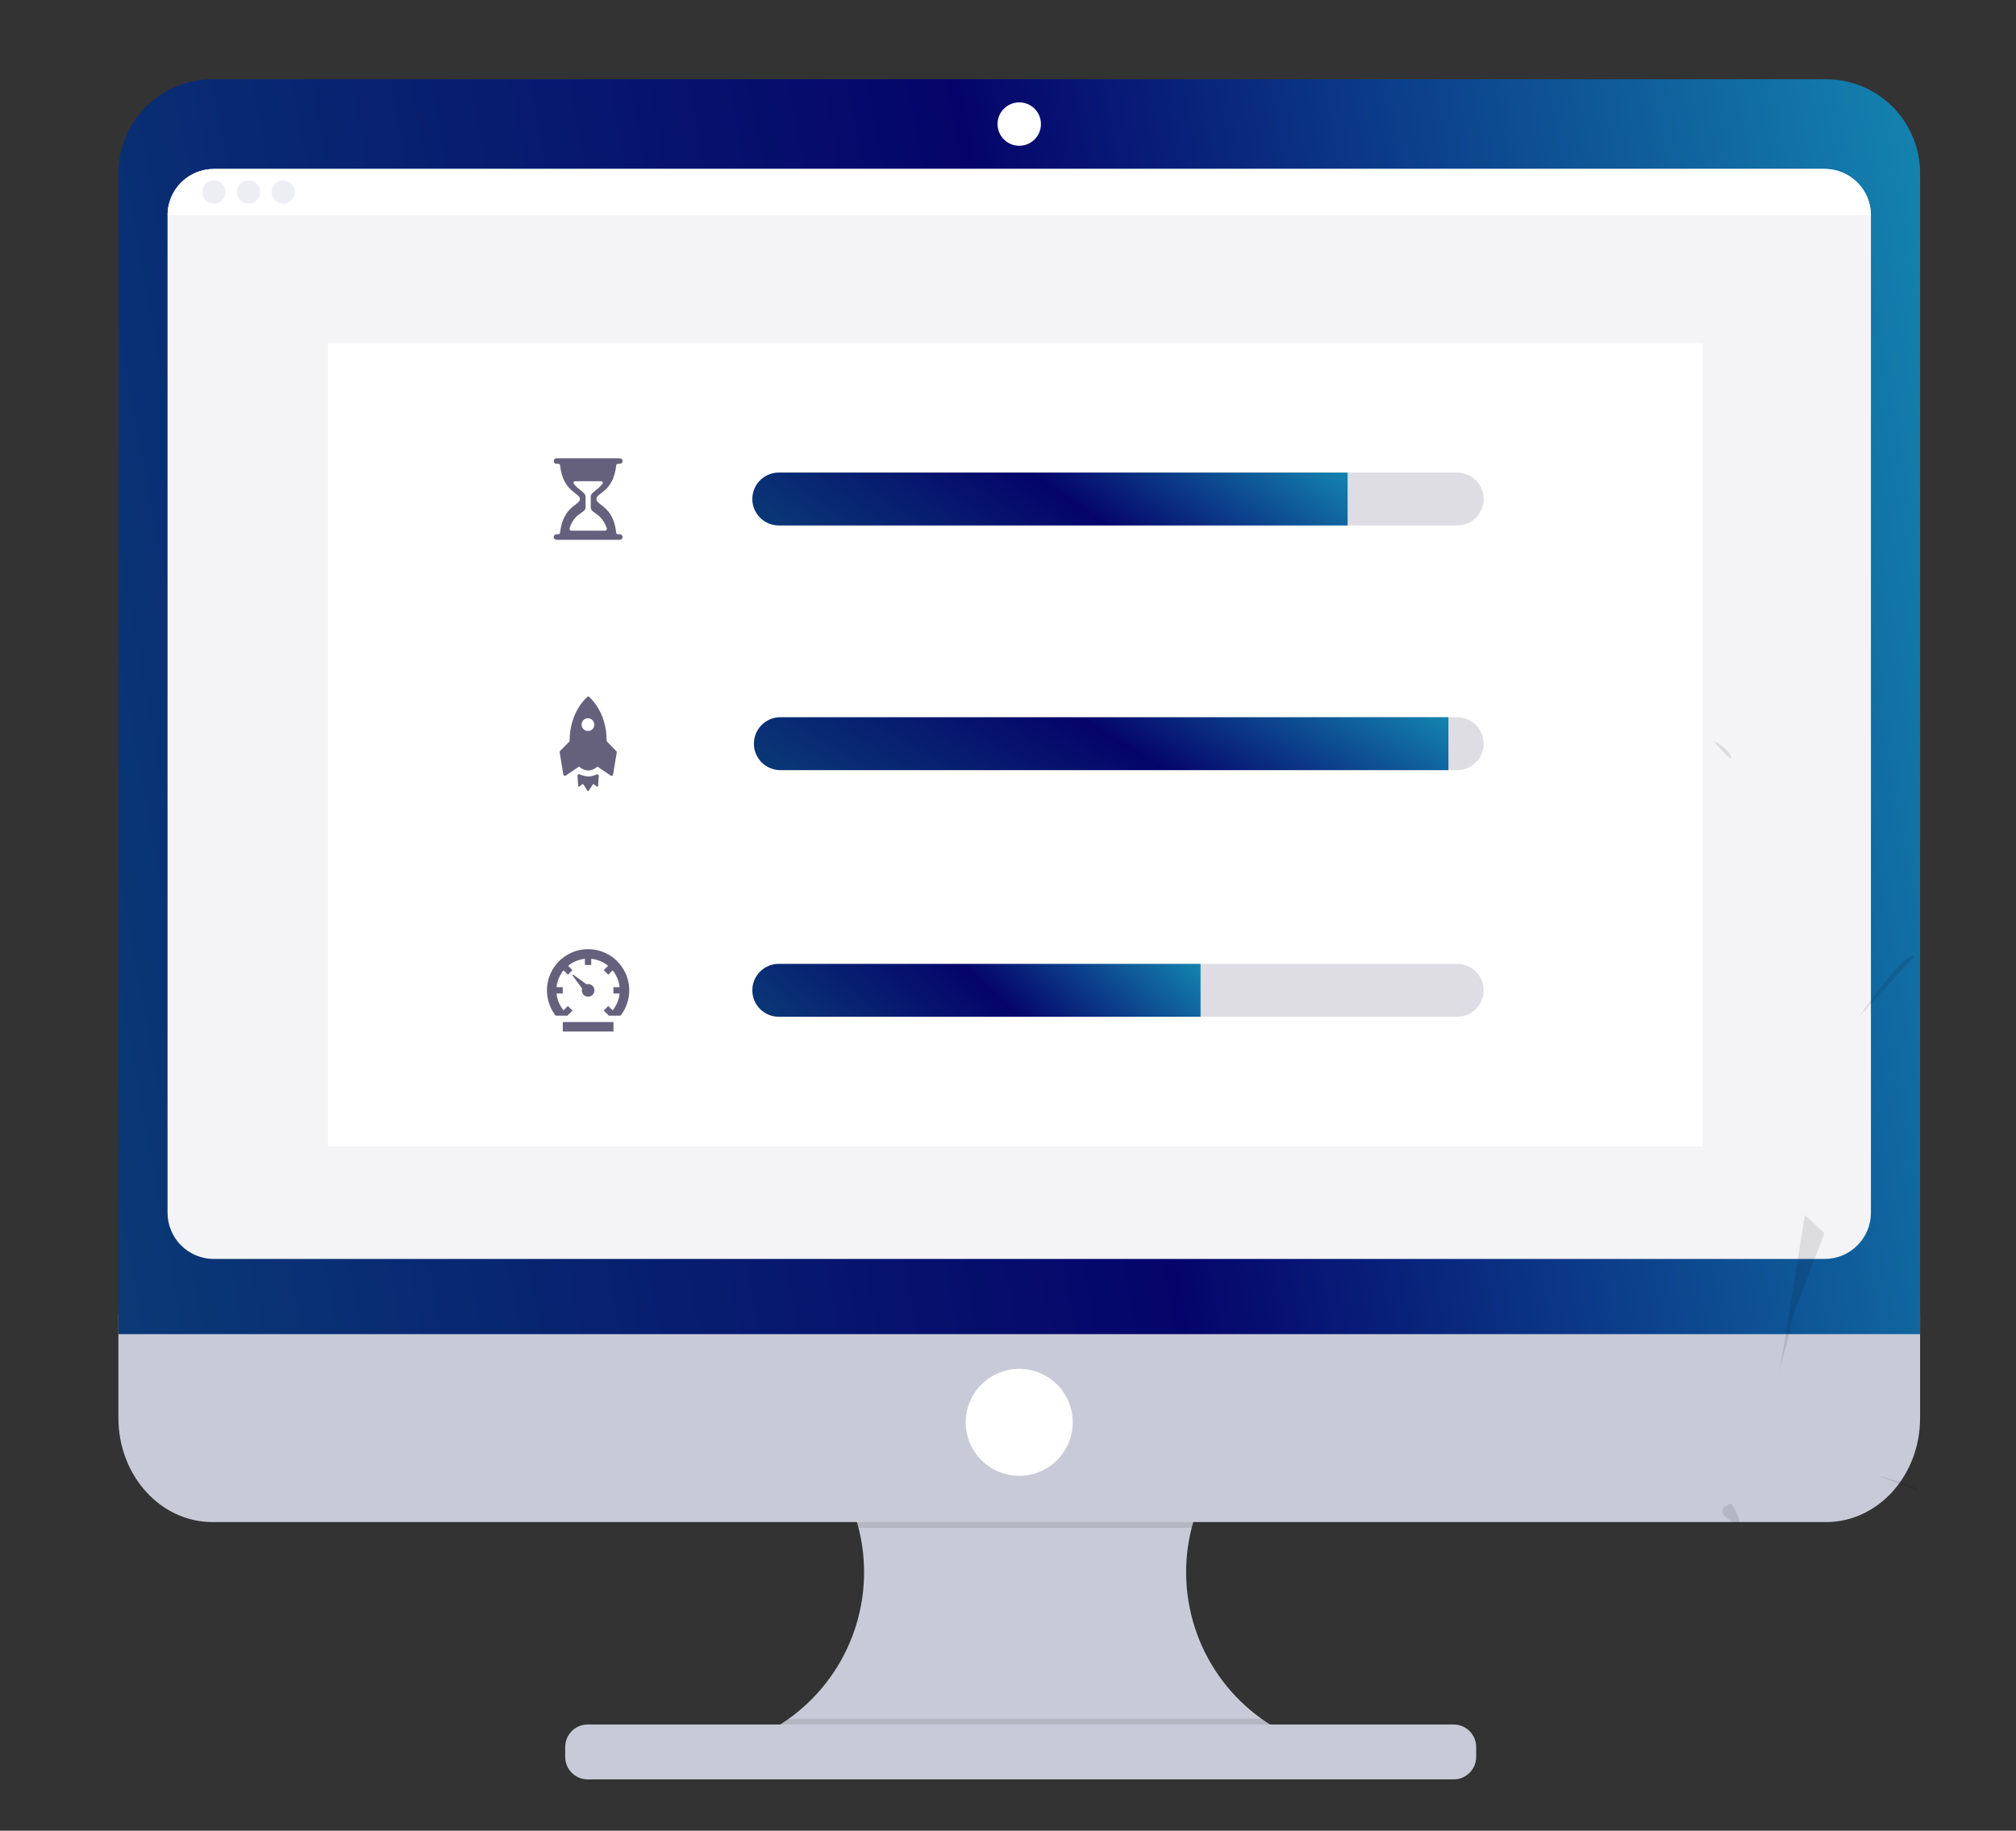 <svg width="850" height="772" viewBox="0 0 850 772" fill="none" xmlns="http://www.w3.org/2000/svg">
<rect x="0" y="0" width="850" height="772" fill="#333333" stroke="none"/>
<g clip-path="url(#clip0)">
<path d="M545.981 732.81V740.63H314.721V734.28C328.824 729.055 341.059 719.763 349.879 707.581C358.698 695.398 363.705 680.873 364.265 665.844C364.825 650.814 360.913 635.957 353.025 623.152C345.136 610.347 333.626 600.17 319.951 593.91H544.441C534.125 598.645 524.999 605.628 517.732 614.347C510.464 623.066 505.24 633.3 502.441 644.3C498.68 659.109 499.47 674.707 504.707 689.06C509.944 703.413 519.386 715.854 531.801 724.76C536.225 727.944 540.979 730.643 545.981 732.81V732.81Z" fill="#C8CAD7"/>
<path opacity="0.1" d="M544.441 593.91C534.125 598.645 524.999 605.628 517.732 614.347C510.464 623.066 505.24 633.3 502.441 644.3H361.971C359.172 633.3 353.947 623.066 346.68 614.347C339.412 605.628 330.287 598.645 319.971 593.91H544.441Z" fill="black"/>
<path d="M49.92 554.07V597.97C49.92 622.21 67.66 641.86 89.55 641.86H769.93C791.82 641.86 809.56 622.21 809.56 597.97V554.07H49.92Z" fill="#C8CAD7"/>
<path opacity="0.1" d="M545.981 732.809V740.629H314.721V734.279C321.063 731.92 327.063 728.725 332.561 724.779H531.801C536.226 727.956 540.98 730.648 545.981 732.809V732.809Z" fill="black"/>
<path d="M612.891 727.221H247.801C242.554 727.221 238.301 731.474 238.301 736.721V740.891C238.301 746.137 242.554 750.391 247.801 750.391H612.891C618.138 750.391 622.391 746.137 622.391 740.891V736.721C622.391 731.474 618.138 727.221 612.891 727.221Z" fill="#C8CAD7"/>
<path d="M809.56 73.04C809.56 62.53 805.385 52.45 797.953 45.017C790.521 37.586 780.44 33.41 769.93 33.41H89.55C79.039 33.41 68.959 37.586 61.527 45.017C54.095 52.45 49.92 62.53 49.92 73.04V562.61H809.56V73.04Z" fill="url(#paint0_linear)"/>
<path d="M788.831 90.76V511.39C788.832 513.952 788.328 516.49 787.348 518.858C786.368 521.225 784.931 523.377 783.119 525.189C781.307 527.001 779.156 528.438 776.788 529.418C774.421 530.398 771.883 530.901 769.321 530.9H90.151C87.588 530.901 85.051 530.398 82.683 529.418C80.315 528.438 78.164 527.001 76.352 525.189C74.54 523.377 73.103 521.225 72.123 518.858C71.143 516.49 70.639 513.952 70.641 511.39V90.76C70.641 85.586 72.696 80.623 76.355 76.964C80.014 73.305 84.976 71.25 90.151 71.25H769.321C774.495 71.25 779.457 73.305 783.116 76.964C786.775 80.623 788.831 85.586 788.831 90.76V90.76Z" fill="#F4F4F7"/>
<path d="M429.74 61.47C434.793 61.47 438.89 57.373 438.89 52.32C438.89 47.267 434.793 43.17 429.74 43.17C424.686 43.17 420.59 47.267 420.59 52.32C420.59 57.373 424.686 61.47 429.74 61.47Z" fill="white"/>
<path d="M429.74 622.36C442.199 622.36 452.3 612.26 452.3 599.8C452.3 587.341 442.199 577.24 429.74 577.24C417.28 577.24 407.18 587.341 407.18 599.8C407.18 612.26 417.28 622.36 429.74 622.36Z" fill="white"/>
<path d="M788.83 90.76H70.65C70.649 88.198 71.153 85.662 72.132 83.295C73.111 80.928 74.547 78.777 76.358 76.965C78.169 75.153 80.319 73.716 82.686 72.735C85.052 71.755 87.589 71.25 90.15 71.25H769.32C771.883 71.249 774.42 71.752 776.788 72.732C779.156 73.712 781.307 75.15 783.119 76.961C784.931 78.773 786.368 80.925 787.348 83.292C788.328 85.66 788.832 88.198 788.83 90.76V90.76Z" fill="white"/>
<path d="M90.15 85.85C92.845 85.85 95.029 83.665 95.029 80.97C95.029 78.275 92.845 76.09 90.15 76.09C87.454 76.09 85.269 78.275 85.269 80.97C85.269 83.665 87.454 85.85 90.15 85.85Z" fill="#EDEDF4"/>
<path d="M104.78 85.85C107.476 85.85 109.66 83.665 109.66 80.97C109.66 78.275 107.476 76.09 104.78 76.09C102.085 76.09 99.9 78.275 99.9 80.97C99.9 83.665 102.085 85.85 104.78 85.85Z" fill="#EDEDF4"/>
<path d="M119.419 85.85C122.114 85.85 124.299 83.665 124.299 80.97C124.299 78.275 122.114 76.09 119.419 76.09C116.724 76.09 114.539 78.275 114.539 80.97C114.539 83.665 116.724 85.85 119.419 85.85Z" fill="#EDEDF4"/>
<path d="M717.88 144.76H138.26V483.48H717.88V144.76Z" fill="white"/>
<path d="M237.289 430.99H258.659V434.99H237.289V430.99ZM247.979 420.3C248.36 420.298 248.736 420.214 249.082 420.055C249.427 419.895 249.735 419.663 249.984 419.375C250.233 419.087 250.417 418.749 250.524 418.383C250.632 418.018 250.66 417.634 250.607 417.257C250.553 416.88 250.42 416.519 250.216 416.197C250.011 415.876 249.74 415.602 249.422 415.394C249.103 415.186 248.743 415.049 248.366 414.991C247.99 414.933 247.606 414.957 247.239 415.06L241.669 410.99L241.339 411.29L245.419 416.85C245.346 417.104 245.309 417.366 245.309 417.63C245.308 417.981 245.376 418.329 245.51 418.654C245.643 418.978 245.84 419.273 246.088 419.521C246.336 419.769 246.631 419.966 246.956 420.1C247.28 420.233 247.628 420.302 247.979 420.3V420.3Z" fill="#65617D"/>
<path d="M247.98 400.26C244.726 400.26 241.537 401.174 238.777 402.899C236.017 404.623 233.797 407.088 232.37 410.013C230.943 412.938 230.367 416.205 230.706 419.442C231.046 422.678 232.288 425.755 234.29 428.32H239.2L239.54 427.98L241.38 426.14L239.44 424.23L237.6 426.06C235.943 424.038 234.92 421.571 234.66 418.97H237.26V416.29H234.66C234.92 413.688 235.943 411.222 237.6 409.2L239.44 411.03L241.35 409.12L239.52 407.28C241.543 405.623 244.009 404.6 246.61 404.34V406.94H249.28V404.34C251.884 404.602 254.353 405.625 256.38 407.28L254.54 409.12L256.46 411.03L258.3 409.2C259.954 411.224 260.976 413.689 261.24 416.29H258.63V418.97H261.24C260.976 421.57 259.954 424.035 258.3 426.06L256.46 424.23L254.54 426.14L256.39 427.98L256.72 428.32H261.63C263.633 425.755 264.875 422.68 265.214 419.444C265.554 416.209 264.979 412.942 263.553 410.018C262.127 407.093 259.909 404.628 257.15 402.903C254.392 401.178 251.204 400.262 247.95 400.26H247.98Z" fill="#65617D"/>
<path d="M247.971 327.42C246.727 327.367 245.508 327.058 244.391 326.51C244.289 326.462 244.177 326.442 244.065 326.451C243.954 326.461 243.846 326.499 243.754 326.563C243.662 326.627 243.588 326.714 243.54 326.815C243.492 326.916 243.472 327.028 243.481 327.14L243.771 331.4C243.776 331.459 243.797 331.515 243.832 331.563C243.867 331.61 243.914 331.648 243.968 331.671C244.022 331.695 244.081 331.703 244.14 331.696C244.198 331.689 244.254 331.666 244.301 331.63L245.511 330.71C245.547 330.684 245.588 330.665 245.632 330.656C245.676 330.646 245.721 330.646 245.765 330.654C245.809 330.662 245.851 330.68 245.888 330.705C245.925 330.73 245.956 330.762 245.981 330.8L247.691 333.48C247.721 333.525 247.761 333.563 247.809 333.588C247.857 333.614 247.911 333.627 247.966 333.627C248.02 333.627 248.074 333.614 248.122 333.588C248.17 333.563 248.21 333.525 248.241 333.48L249.961 330.8C249.989 330.765 250.024 330.735 250.063 330.714C250.103 330.693 250.147 330.68 250.192 330.676C250.237 330.672 250.282 330.678 250.325 330.692C250.368 330.707 250.407 330.73 250.441 330.76L251.651 331.68C251.697 331.716 251.753 331.739 251.811 331.746C251.87 331.753 251.929 331.745 251.983 331.721C252.038 331.698 252.084 331.66 252.119 331.613C252.154 331.565 252.175 331.509 252.181 331.45L252.471 327.19C252.476 327.079 252.454 326.969 252.405 326.869C252.356 326.769 252.283 326.684 252.191 326.621C252.1 326.558 251.994 326.519 251.884 326.508C251.773 326.498 251.662 326.515 251.561 326.56C250.442 327.106 249.224 327.415 247.981 327.47L247.971 327.42Z" fill="#65617D"/>
<path d="M259.8 316.69L255.8 312.59C255.8 299.4 248.02 293.59 248.02 293.59C248.02 293.59 240.16 299.44 240.16 312.59L236.16 316.69C236.086 316.767 236.03 316.86 235.997 316.963C235.964 317.065 235.955 317.174 235.97 317.28L237.51 326.61C237.522 326.72 237.562 326.826 237.627 326.916C237.692 327.006 237.779 327.078 237.88 327.125C237.98 327.171 238.092 327.19 238.202 327.181C238.313 327.171 238.419 327.133 238.51 327.07L244.12 323.27C245.198 324.264 246.587 324.854 248.05 324.94C249.493 324.865 250.86 324.272 251.9 323.27L257.5 327.07C257.592 327.133 257.698 327.171 257.809 327.181C257.919 327.19 258.031 327.171 258.131 327.125C258.232 327.078 258.319 327.006 258.384 326.916C258.449 326.826 258.489 326.72 258.5 326.61L260.05 317.27C260.055 317.161 260.035 317.052 259.991 316.951C259.948 316.851 259.883 316.762 259.8 316.69V316.69ZM248.01 308.25C247.476 308.274 246.946 308.137 246.489 307.857C246.033 307.577 245.671 307.167 245.45 306.679C245.228 306.191 245.159 305.649 245.249 305.121C245.339 304.593 245.585 304.104 245.956 303.718C246.327 303.331 246.804 303.065 247.328 302.952C247.852 302.84 248.397 302.887 248.893 303.087C249.39 303.288 249.815 303.632 250.114 304.076C250.413 304.521 250.572 305.044 250.57 305.58C250.584 306.273 250.322 306.943 249.842 307.444C249.362 307.944 248.704 308.234 248.01 308.25V308.25Z" fill="#65617D"/>
<path d="M261.301 225.29H260.881C260.331 225.29 259.881 225.22 259.821 224.67C258.601 213.33 251.451 213.11 251.451 210.44C251.451 207.77 258.611 207.55 259.821 196.21C259.881 195.66 260.331 195.59 260.881 195.59H261.301C261.606 195.593 261.901 195.481 262.125 195.274C262.35 195.068 262.488 194.784 262.511 194.48C262.517 194.322 262.492 194.164 262.437 194.015C262.381 193.867 262.296 193.731 262.187 193.617C262.078 193.502 261.946 193.41 261.801 193.347C261.656 193.284 261.499 193.251 261.341 193.25H234.651C234.347 193.249 234.055 193.363 233.833 193.569C233.61 193.775 233.474 194.058 233.451 194.36C233.443 194.519 233.467 194.677 233.522 194.826C233.577 194.975 233.662 195.111 233.771 195.226C233.881 195.341 234.013 195.433 234.159 195.496C234.305 195.558 234.462 195.59 234.621 195.59H235.081C235.621 195.59 236.081 195.66 236.141 196.21C237.361 207.55 244.511 207.77 244.511 210.44C244.511 213.11 237.351 213.33 236.141 224.67C236.081 225.22 235.621 225.29 235.081 225.29H234.651C234.347 225.289 234.055 225.403 233.833 225.609C233.61 225.815 233.474 226.098 233.451 226.4C233.443 226.559 233.467 226.717 233.522 226.866C233.577 227.015 233.662 227.151 233.771 227.266C233.881 227.381 234.013 227.473 234.159 227.536C234.305 227.598 234.462 227.63 234.621 227.63H261.341C261.5 227.63 261.657 227.598 261.803 227.536C261.949 227.473 262.081 227.381 262.19 227.266C262.299 227.151 262.384 227.015 262.44 226.866C262.495 226.717 262.519 226.559 262.511 226.4C262.486 226.097 262.347 225.814 262.123 225.608C261.899 225.403 261.605 225.289 261.301 225.29V225.29ZM240.241 222.44C242.641 215.77 246.881 216.58 246.881 213.95V209.31C246.881 207.69 243.811 206.56 241.881 203.93C241.818 203.832 241.783 203.72 241.779 203.604C241.775 203.488 241.801 203.373 241.856 203.271C241.912 203.169 241.993 203.084 242.092 203.024C242.191 202.964 242.305 202.931 242.421 202.93H253.521C253.638 202.928 253.754 202.958 253.856 203.016C253.958 203.075 254.043 203.16 254.1 203.262C254.158 203.365 254.186 203.481 254.183 203.599C254.179 203.716 254.144 203.831 254.081 203.93C252.191 206.57 249.081 207.7 249.081 209.32V213.96C249.081 216.57 253.161 215.86 255.741 222.45C255.981 223.04 255.801 223.78 255.171 223.78H240.821C240.171 223.76 240.021 223.04 240.241 222.44V222.44Z" fill="#65617D"/>
<path opacity="0.2" d="M625.541 210.43C625.546 213.38 624.38 216.212 622.299 218.303C620.217 220.393 617.391 221.572 614.441 221.58H328.691C327.199 221.625 325.714 221.37 324.323 220.83C322.931 220.29 321.663 219.476 320.592 218.437C319.521 217.397 318.669 216.154 318.088 214.779C317.507 213.405 317.207 211.927 317.207 210.435C317.207 208.943 317.507 207.466 318.088 206.091C318.669 204.717 319.521 203.473 320.592 202.434C321.663 201.394 322.931 200.581 324.323 200.041C325.714 199.501 327.199 199.245 328.691 199.29H614.441C617.388 199.301 620.212 200.479 622.292 202.567C624.373 204.655 625.541 207.483 625.541 210.43V210.43Z" fill="#5A5773"/>
<path opacity="0.2" d="M625.539 313.601C625.543 315.062 625.259 316.51 624.703 317.862C624.148 319.214 623.331 320.443 622.301 321.48C621.27 322.516 620.045 323.339 618.696 323.902C617.347 324.465 615.901 324.757 614.439 324.761H328.689C325.791 324.674 323.041 323.462 321.022 321.381C319.002 319.3 317.873 316.515 317.873 313.616C317.873 310.716 319.002 307.931 321.022 305.85C323.041 303.77 325.791 302.558 328.689 302.471H614.439C617.384 302.484 620.204 303.662 622.284 305.747C624.364 307.832 625.534 310.656 625.539 313.601Z" fill="#5A5773"/>
<path opacity="0.2" d="M625.541 417.63C625.541 420.576 624.372 423.403 622.292 425.489C620.211 427.576 617.388 428.752 614.441 428.76H328.691C327.199 428.805 325.714 428.549 324.323 428.009C322.931 427.469 321.663 426.656 320.592 425.616C319.521 424.577 318.669 423.333 318.088 421.959C317.507 420.584 317.207 419.107 317.207 417.615C317.207 416.122 317.507 414.645 318.088 413.271C318.669 411.896 319.521 410.653 320.592 409.613C321.663 408.574 322.931 407.76 324.323 407.22C325.714 406.68 327.199 406.425 328.691 406.47H614.441C617.392 406.48 620.218 407.662 622.299 409.754C624.38 411.846 625.546 414.679 625.541 417.63V417.63Z" fill="#5A5773"/>
<path d="M568.191 199.29V221.58H328.691C327.199 221.625 325.714 221.37 324.323 220.83C322.931 220.29 321.663 219.476 320.592 218.437C319.521 217.397 318.669 216.154 318.088 214.779C317.507 213.405 317.207 211.927 317.207 210.435C317.207 208.943 317.507 207.466 318.088 206.091C318.669 204.717 319.521 203.473 320.592 202.434C321.663 201.394 322.931 200.581 324.323 200.041C325.714 199.501 327.199 199.245 328.691 199.29H568.191Z" fill="url(#paint1_linear)"/>
<path d="M610.689 302.449V324.759H328.689C325.791 324.672 323.041 323.46 321.022 321.38C319.002 319.299 317.873 316.514 317.873 313.614C317.873 310.715 319.002 307.93 321.022 305.849C323.041 303.768 325.791 302.556 328.689 302.469L610.689 302.449Z" fill="url(#paint2_linear)"/>
<path d="M506.191 406.49V428.76H328.691C327.199 428.805 325.714 428.549 324.323 428.009C322.931 427.469 321.663 426.656 320.592 425.616C319.521 424.577 318.669 423.333 318.088 421.959C317.507 420.584 317.207 419.107 317.207 417.615C317.207 416.122 317.507 414.645 318.088 413.271C318.669 411.896 319.521 410.653 320.592 409.613C321.663 408.574 322.931 407.76 324.323 407.22C325.714 406.68 327.199 406.425 328.691 406.47L506.191 406.49Z" fill="url(#paint3_linear)"/>
<path opacity="0.1" d="M791.881 622.41C791.881 622.41 807.881 626.19 808.881 628.75L791.881 622.41Z" fill="black"/>
<path opacity="0.1" d="M729.961 634.01C729.961 634.01 721.601 636.44 729.691 641.29C737.781 646.14 729.961 634.01 729.961 634.01Z" fill="black"/>
<path opacity="0.1" d="M768.95 519.761L768.8 521.101L756.26 554.031C756.26 554.031 754.26 564.031 752.49 569.671C751.382 573.522 750.5 577.436 749.85 581.391L760.98 512.391L768.95 519.761Z" fill="black"/>
<path opacity="0.1" d="M722.539 312.561C722.539 312.561 728.479 315.261 729.829 319.031C731.179 322.801 722.539 312.561 722.539 312.561Z" fill="black"/>
<path opacity="0.1" d="M783.51 429.11C784.32 428.3 802.94 400.78 807.25 403.21L783.51 429.11Z" fill="black"/>
<path opacity="0.1" d="M849.75 352.15L853.66 363.15C853.66 363.15 855.21 352.35 849.75 352.15Z" fill="black"/>
</g>
<defs>
<linearGradient id="paint0_linear" x1="49.92" y1="572.886" x2="910.803" y2="415.307" gradientUnits="userSpaceOnUse">
<stop stop-color="#0A3A76"/>
<stop offset="0.508" stop-color="#05046A"/>
<stop offset="1" stop-color="#158EB5"/>
</linearGradient>
<linearGradient id="paint1_linear" x1="317.207" y1="222.018" x2="413.282" y2="84.133" gradientUnits="userSpaceOnUse">
<stop stop-color="#0A3A76"/>
<stop offset="0.508" stop-color="#05046A"/>
<stop offset="1" stop-color="#158EB5"/>
</linearGradient>
<linearGradient id="paint2_linear" x1="317.873" y1="325.192" x2="408.1" y2="174.184" gradientUnits="userSpaceOnUse">
<stop stop-color="#0A3A76"/>
<stop offset="0.508" stop-color="#05046A"/>
<stop offset="1" stop-color="#158EB5"/>
</linearGradient>
<linearGradient id="paint3_linear" x1="317.207" y1="429.198" x2="419.313" y2="318.856" gradientUnits="userSpaceOnUse">
<stop stop-color="#0A3A76"/>
<stop offset="0.508" stop-color="#05046A"/>
<stop offset="1" stop-color="#158EB5"/>
</linearGradient>
<clipPath id="clip0">
<rect width="850" height="772" fill="white"/>
</clipPath>
</defs>
</svg>
